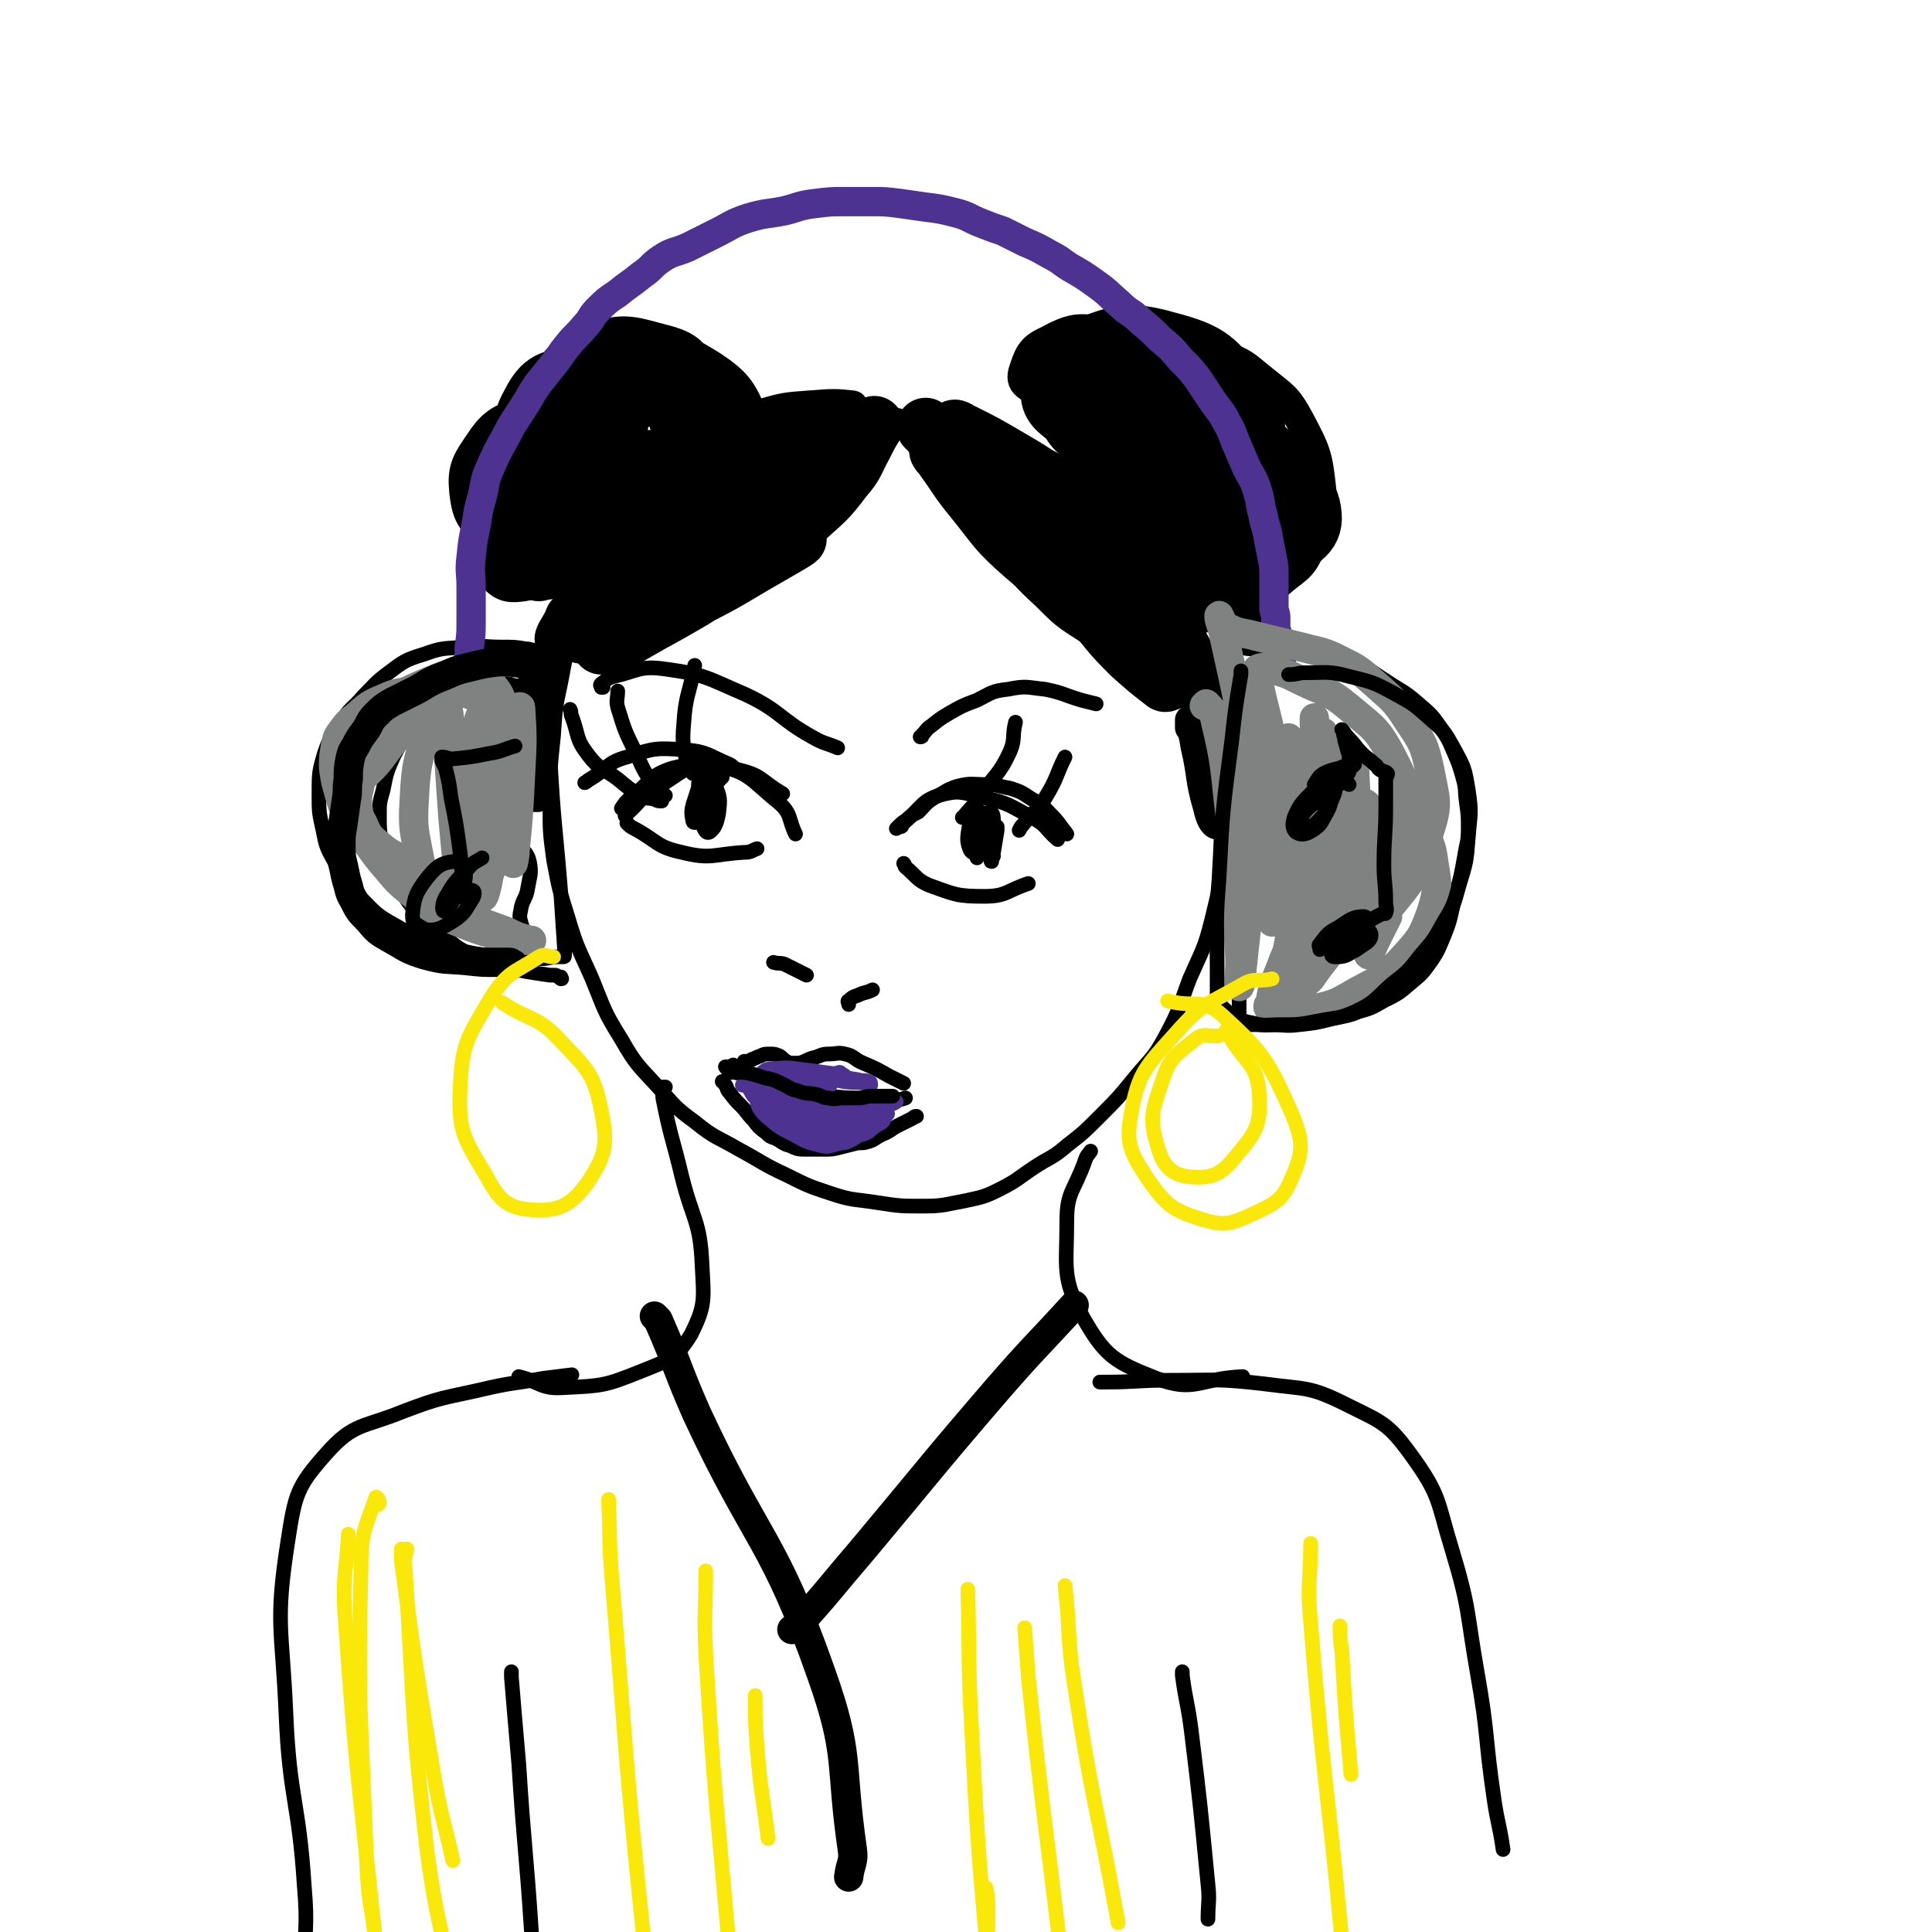 <svg viewBox='0 0 1054 1054' version='1.1' xmlns='http://www.w3.org/2000/svg' xmlns:xlink='http://www.w3.org/1999/xlink'><g fill='none' stroke='rgb(0,0,0)' stroke-width='8' stroke-linecap='round' stroke-linejoin='round'><path d='M453,235c0,0 0,0 0,0 -4,-1 -4,-1 -9,-2 -3,0 -3,0 -6,0 -5,0 -6,-1 -11,0 -9,1 -9,1 -17,4 -9,3 -9,3 -17,7 -10,5 -9,5 -18,11 -9,5 -9,4 -17,11 -9,8 -9,8 -16,18 -9,12 -10,12 -16,25 -7,16 -7,16 -12,32 -5,15 -5,15 -8,31 -3,14 -3,14 -4,29 -2,19 -2,19 -2,38 0,15 0,15 2,30 3,16 3,16 8,32 5,17 6,17 13,33 7,17 6,17 16,33 8,14 9,14 20,26 9,10 9,11 20,19 11,9 12,8 24,15 13,7 13,8 26,14 12,6 12,6 24,10 12,4 12,3 25,5 13,2 13,2 26,2 11,0 12,-1 23,-3 9,-2 10,-2 18,-6 10,-5 10,-6 19,-12 9,-6 10,-5 18,-12 9,-7 9,-7 18,-16 10,-10 10,-10 19,-21 9,-11 10,-10 17,-23 8,-15 7,-15 13,-31 7,-16 8,-16 12,-32 4,-17 5,-18 5,-35 1,-24 -1,-24 -3,-48 -3,-24 -2,-24 -7,-48 -4,-17 -5,-17 -12,-33 -7,-15 -7,-15 -15,-29 -7,-12 -7,-12 -16,-22 -9,-9 -9,-8 -19,-16 -13,-8 -13,-9 -26,-16 -14,-8 -15,-8 -29,-13 -20,-8 -20,-8 -40,-13 -17,-4 -17,-6 -34,-5 -19,1 -18,5 -37,9 '/><path d='M363,593c0,0 0,0 0,0 0,0 -1,0 -1,0 0,4 -1,4 0,8 4,20 5,20 10,41 6,24 10,24 11,48 1,19 2,22 -6,38 -8,13 -12,14 -27,20 -20,8 -21,8 -42,9 -13,1 -13,-3 -25,-6 '/><path d='M595,628c0,0 0,0 0,0 -2,3 -2,2 -3,5 -6,17 -10,17 -10,33 0,26 -3,31 9,53 12,21 17,24 40,33 21,8 23,0 47,-1 0,0 0,0 0,0 '/><path d='M339,441c0,0 0,0 0,0 2,-3 2,-3 4,-5 12,-9 11,-13 24,-17 16,-4 19,-3 36,1 13,3 12,6 24,13 '/><path d='M341,445c0,0 0,0 0,0 1,0 0,-1 1,-1 8,-7 7,-9 16,-14 15,-9 17,-14 32,-12 18,2 20,8 35,20 7,6 5,9 9,17 '/><path d='M342,449c0,0 0,0 0,0 2,2 2,2 4,3 13,7 12,10 26,13 16,4 17,1 34,0 4,0 4,-1 7,-2 '/><path d='M383,421c0,0 0,0 0,0 -1,4 -2,4 -2,8 0,10 0,11 2,20 1,3 2,6 4,5 3,-2 4,-5 5,-10 1,-8 1,-9 -2,-16 -1,-2 -3,-4 -5,-3 -4,3 -4,5 -6,11 -2,6 -2,7 -1,12 0,1 2,1 3,0 3,-7 3,-8 5,-16 '/><path d='M363,434c0,0 0,0 0,0 -2,-2 -3,-1 -4,-3 -7,-9 -7,-9 -12,-20 -6,-12 -6,-12 -10,-25 -1,-4 0,-5 0,-9 '/><path d='M378,422c0,0 0,0 0,0 -1,-2 -3,-2 -3,-4 -2,-11 -3,-12 -2,-23 1,-16 3,-16 6,-32 '/><path d='M489,452c0,0 0,0 0,0 3,-3 3,-3 6,-5 8,-7 8,-10 17,-13 11,-3 12,-2 24,1 14,3 14,4 27,11 8,4 7,6 14,12 0,0 0,0 0,0 '/><path d='M493,471c0,0 0,0 0,0 1,1 0,1 1,2 6,5 6,7 13,10 14,5 15,6 30,6 12,0 12,-3 24,-7 '/><path d='M539,445c0,0 0,0 0,0 0,1 -1,1 -1,2 -2,6 -3,6 -4,12 -1,5 -1,5 -1,9 0,0 0,-1 0,-1 1,-3 2,-3 2,-6 1,-3 0,-4 0,-7 0,0 -1,0 -1,0 0,3 -1,3 0,6 0,3 1,5 2,5 2,0 3,-2 4,-5 2,-5 2,-6 2,-11 0,-3 0,-6 -2,-6 -2,0 -3,2 -5,5 -3,5 -3,5 -4,10 0,2 0,3 1,4 1,0 2,-1 2,-2 2,-4 2,-4 2,-8 0,-4 -1,-6 -3,-7 -2,-1 -3,1 -4,4 -1,7 -2,9 0,14 1,3 4,3 7,2 3,-1 3,-3 4,-6 1,-2 0,-3 -1,-4 -1,-1 -2,0 -3,1 -2,1 -2,1 -3,3 -1,0 -1,1 -1,1 0,0 1,0 1,0 '/><path d='M525,446c0,0 0,0 0,0 1,0 1,0 1,-1 5,-6 5,-5 9,-11 8,-12 10,-11 16,-24 3,-7 1,-8 3,-16 '/><path d='M556,453c0,0 0,0 0,0 1,-2 1,-2 2,-3 6,-8 8,-7 13,-16 6,-10 5,-11 10,-21 '/><path d='M535,443c0,0 0,0 0,0 0,1 -1,1 -1,2 -2,6 -3,6 -3,11 0,3 1,6 2,6 1,0 1,-2 1,-4 1,-5 2,-6 1,-9 0,-1 -2,1 -4,1 '/><path d='M329,375c0,0 0,0 0,0 0,0 -1,0 -1,0 0,-1 -1,-1 0,-2 3,-2 3,-3 7,-4 13,-3 14,-6 28,-4 22,3 23,5 44,14 19,9 18,13 36,23 7,4 7,3 14,6 '/><path d='M502,402c0,0 0,0 0,0 1,0 1,0 1,-1 3,-3 2,-3 5,-5 5,-4 5,-4 10,-7 7,-4 7,-4 15,-7 8,-4 8,-5 17,-6 10,-2 10,-1 20,0 10,2 10,3 20,6 4,1 4,1 8,2 '/><path d='M394,424c0,0 0,0 0,0 -1,1 -1,1 -2,2 -3,5 -5,4 -6,9 -2,6 -2,8 -1,13 0,2 2,2 3,1 2,-3 3,-5 3,-9 0,-4 -1,-6 -4,-7 -2,-1 -3,0 -5,2 -2,2 -2,3 -3,6 '/><path d='M361,437c0,0 0,0 0,0 -2,0 -2,0 -4,-1 -4,-1 -5,0 -8,-2 -6,-4 -6,-4 -12,-9 -8,-6 -10,-5 -16,-13 -7,-9 -5,-10 -9,-21 -1,-2 0,-2 -1,-4 '/><path d='M319,427c0,0 0,0 0,0 2,-1 1,-1 3,-2 10,-6 9,-9 20,-12 15,-5 16,-5 31,-4 13,1 13,3 25,8 2,1 2,2 4,3 '/><path d='M491,451c0,0 0,0 0,0 1,0 1,0 1,-1 1,-1 1,-1 2,-2 3,-3 3,-3 7,-5 4,-4 4,-5 9,-8 6,-3 6,-4 12,-6 8,-2 8,-1 16,-1 6,0 7,1 13,2 6,2 6,2 12,6 6,3 6,4 10,8 5,5 5,6 9,11 '/><path d='M544,451c0,0 0,0 0,0 0,1 0,1 0,2 -1,6 -1,6 -2,12 -1,3 -1,4 -1,5 -1,0 0,-1 1,-3 '/><path d='M422,525c0,0 0,0 0,0 3,1 3,0 6,1 6,3 6,3 12,6 '/><path d='M463,548c0,0 0,0 0,0 0,-1 -1,-2 0,-2 2,-2 2,-2 5,-3 4,-2 4,-1 8,-3 '/><path d='M406,579c0,0 0,0 0,0 1,0 1,0 1,0 2,0 2,0 3,-1 3,-1 2,-1 5,-2 2,-1 2,-1 5,-1 2,0 3,0 5,1 2,1 2,2 4,3 1,1 1,1 3,1 2,0 2,0 4,0 4,-1 4,-2 8,-3 4,-1 4,-2 8,-2 5,0 5,-1 9,0 5,1 5,3 10,5 7,3 7,3 14,7 4,2 4,2 8,4 '/><path d='M400,581c0,0 0,0 0,0 -2,1 -1,1 -3,1 -1,0 -2,0 -1,0 0,1 1,1 2,2 1,1 2,0 3,1 7,2 7,3 14,5 11,3 11,4 23,6 12,2 13,2 25,3 13,1 13,1 25,1 3,0 3,0 6,-1 '/><path d='M394,590c0,0 0,0 0,0 1,1 1,0 1,1 2,2 1,3 3,5 3,4 3,4 6,7 4,4 3,4 7,8 3,4 3,4 7,7 2,2 2,2 5,3 4,2 4,3 8,4 4,2 5,2 9,2 4,0 5,0 9,0 5,0 5,0 9,-1 4,-1 4,-1 8,-2 3,-1 4,0 7,-1 4,-1 4,-2 8,-4 5,-2 5,-3 9,-5 4,-2 4,-2 8,-4 1,-1 1,-1 2,-1 '/></g>
<g fill='none' stroke='rgb(77,50,146)' stroke-width='8' stroke-linecap='round' stroke-linejoin='round'><path d='M405,592c0,0 0,0 0,0 3,0 2,-1 5,-1 7,0 7,1 13,0 12,-1 12,-1 24,-3 6,-1 7,-2 11,-3 1,0 0,1 -1,1 -6,2 -6,2 -12,3 -8,1 -9,0 -17,0 -4,0 -4,0 -8,0 -1,0 -1,-1 0,-1 3,0 4,-1 8,0 9,1 9,1 19,3 3,0 6,1 6,1 -1,1 -5,1 -9,1 -9,0 -9,0 -18,-1 -5,-1 -6,-1 -10,-3 -1,-1 -2,-2 -1,-3 2,-2 3,-3 7,-3 10,-1 10,0 20,1 7,1 7,1 15,2 2,0 3,0 4,1 0,0 -2,1 -3,1 -4,1 -4,1 -8,1 -5,0 -5,0 -9,-1 -2,0 -3,0 -4,-1 0,-1 1,-2 2,-2 7,0 7,0 14,1 8,1 7,2 15,3 3,1 3,0 6,1 1,0 1,1 1,2 -1,0 -2,-1 -3,-1 -6,-1 -6,0 -12,-1 -10,-2 -10,-3 -20,-4 -6,-1 -7,-1 -13,-1 -2,0 -3,-1 -3,0 -1,1 -1,2 0,4 2,4 2,4 4,7 2,3 2,3 4,6 1,1 2,2 1,2 -1,1 -2,1 -5,1 -3,0 -3,-1 -6,-1 -1,0 -2,0 -2,0 -1,1 0,1 1,2 3,3 3,3 7,5 7,3 7,3 15,6 6,2 6,2 13,3 7,0 7,1 14,-1 4,-1 4,-2 8,-5 2,-1 4,-2 4,-3 -1,-1 -2,-1 -4,-1 -5,-1 -4,-2 -9,-3 -8,-2 -9,-2 -17,-3 -7,-1 -8,0 -15,0 -2,0 -4,-1 -4,-1 -1,0 1,1 3,1 8,1 8,1 16,1 5,0 7,0 10,0 1,0 -1,-1 -3,-1 -9,-2 -9,-1 -18,-3 -9,-2 -8,-3 -17,-6 -4,-1 -4,-1 -8,-2 -1,0 -2,0 -1,0 2,1 3,2 7,3 8,2 8,2 16,4 3,1 5,1 6,2 1,0 -1,0 -3,0 -6,-1 -6,-1 -12,-3 -8,-2 -8,-3 -15,-5 -3,-1 -3,-2 -6,-2 0,0 0,1 0,1 3,4 2,5 6,7 8,5 9,4 18,7 13,4 13,6 26,7 9,1 10,0 18,-2 4,-1 6,-2 8,-4 1,-1 -1,-1 -2,-1 -6,-1 -6,-1 -11,-2 -10,-1 -10,-1 -20,-2 -8,-1 -8,0 -15,-1 -2,0 -4,-1 -4,-1 -1,0 1,1 3,1 6,0 6,0 12,-1 4,0 8,-1 8,-1 -1,0 -5,0 -10,0 -10,-1 -10,-2 -19,-2 -6,0 -6,0 -11,1 -1,0 -2,1 -2,2 1,4 2,5 5,8 7,6 7,6 15,10 7,4 7,4 15,6 4,1 5,0 9,-1 4,-1 4,0 7,-2 3,-1 3,-2 5,-4 2,-2 2,-2 3,-3 0,-1 0,-2 -1,-2 -1,-1 -1,-1 -3,-1 -4,-1 -4,-1 -7,-2 -4,0 -4,0 -7,0 -1,0 -1,0 -1,0 2,0 3,1 5,1 8,-1 8,-1 15,-3 6,-2 6,-2 12,-5 2,-1 3,-1 4,-2 0,0 0,0 -1,-1 '/></g>
<g fill='none' stroke='rgb(0,0,0)' stroke-width='8' stroke-linecap='round' stroke-linejoin='round'><path d='M399,585c0,0 0,0 0,0 2,0 2,0 3,0 2,0 2,0 4,0 5,1 5,1 11,3 5,1 5,1 9,3 5,2 4,3 9,4 5,2 5,1 10,2 4,1 4,2 7,2 4,1 4,0 8,0 4,0 4,0 8,0 4,0 4,-1 7,-1 2,0 2,0 4,0 1,0 1,0 2,0 0,0 0,0 1,0 1,0 1,0 2,0 1,0 1,0 3,0 0,0 0,0 0,0 '/><path d='M294,439c0,0 0,0 0,0 -1,0 -1,0 -2,0 -1,0 -1,0 -1,0 -2,0 -2,0 -3,0 -1,0 -1,0 -2,1 -2,1 -2,1 -4,2 -2,3 -3,3 -4,6 -1,3 0,4 1,7 2,4 3,3 5,7 3,4 4,4 5,9 1,6 0,7 -1,13 -1,7 -3,6 -4,13 -1,4 0,5 1,9 1,3 2,2 4,5 '/><path d='M656,439c0,0 0,0 0,0 2,-1 2,-1 4,-2 2,-1 2,-1 4,-2 3,-1 3,0 7,-1 1,0 1,-1 3,-1 2,-1 2,-1 4,-1 2,0 3,0 4,1 0,1 -1,1 -1,2 -2,6 -2,6 -4,11 -2,4 -2,3 -4,7 -1,1 -1,2 -1,3 0,1 1,0 1,1 1,1 1,1 3,3 3,3 5,2 6,6 2,4 2,5 0,10 -3,10 -4,11 -10,20 -4,6 -5,6 -10,11 '/></g>
<g fill='none' stroke='rgb(0,0,0)' stroke-width='32' stroke-linecap='round' stroke-linejoin='round'><path d='M477,232c0,0 0,0 0,0 -3,5 -3,5 -6,11 -5,9 -4,10 -11,18 -9,12 -10,12 -21,22 -13,12 -12,12 -27,22 -16,12 -17,11 -34,22 -12,7 -12,7 -23,13 -7,4 -7,4 -14,8 -3,1 -3,1 -7,2 -2,1 -2,1 -5,1 0,0 -1,1 -1,1 4,-2 6,-2 11,-5 19,-9 19,-9 38,-20 22,-11 22,-12 43,-24 7,-4 14,-8 15,-9 0,-1 -7,2 -13,5 -19,9 -19,10 -38,20 -16,8 -16,9 -32,15 -1,0 -2,-1 -1,-2 16,-15 17,-15 34,-30 21,-18 22,-17 43,-36 6,-5 11,-9 10,-11 -1,-2 -8,1 -15,4 -16,6 -16,7 -31,14 -10,5 -9,6 -19,10 -2,1 -4,1 -4,0 1,-4 2,-6 6,-11 2,-4 6,-5 6,-6 0,-1 -2,1 -4,3 -10,11 -10,11 -18,22 -8,11 -10,11 -16,22 -1,3 1,8 2,6 5,-5 6,-10 11,-20 4,-9 6,-10 8,-18 0,-2 -1,-4 -3,-3 -9,4 -10,5 -18,12 -10,9 -10,9 -18,19 -4,5 -4,6 -5,11 0,1 2,2 3,1 3,-3 3,-4 6,-8 1,-2 2,-4 2,-5 0,0 -2,1 -3,3 -1,1 -1,2 -2,3 '/><path d='M346,280c0,0 0,0 0,0 1,-3 2,-2 2,-5 0,-6 0,-6 -3,-11 -5,-9 -5,-10 -12,-17 -9,-9 -9,-12 -20,-15 -12,-4 -15,-4 -26,0 -11,4 -13,5 -19,14 -6,9 -8,11 -7,21 1,9 2,13 9,17 9,5 13,5 22,2 11,-4 13,-6 18,-15 4,-6 2,-9 -1,-15 -4,-8 -6,-10 -13,-12 -8,-2 -11,-1 -18,3 -7,5 -8,7 -10,15 -3,10 -3,12 0,21 3,8 5,9 12,13 8,4 10,6 18,4 10,-2 12,-4 18,-11 4,-5 5,-9 2,-14 -4,-8 -9,-6 -16,-13 -8,-8 -11,-8 -14,-18 -3,-10 -4,-14 1,-23 5,-10 9,-14 19,-15 12,-1 18,2 26,11 6,6 5,12 2,19 -4,9 -8,10 -17,13 -7,2 -13,3 -16,-3 -6,-10 -7,-16 -2,-28 6,-15 9,-20 24,-26 16,-6 20,-3 36,1 8,2 13,5 13,10 0,5 -6,6 -13,9 -10,4 -12,6 -21,5 -5,-1 -10,-5 -8,-9 3,-7 8,-13 17,-13 16,-1 20,2 35,11 12,8 14,11 19,23 2,5 -1,9 -6,12 -6,4 -9,6 -15,3 -8,-4 -10,-8 -13,-18 -2,-7 -3,-13 1,-16 3,-3 8,1 13,5 6,5 9,8 8,14 -1,7 -5,9 -13,13 -14,7 -18,10 -30,8 -8,-2 -12,-8 -12,-16 0,-8 4,-14 12,-16 8,-3 15,-1 21,6 5,5 5,10 2,18 -4,10 -7,11 -16,17 -6,4 -9,5 -15,3 -3,-1 -2,-4 -2,-8 0,-3 2,-3 3,-5 '/><path d='M512,246c0,0 0,0 0,0 1,2 2,2 3,4 8,11 7,11 16,22 13,16 12,17 28,31 15,13 16,12 33,22 8,5 9,3 17,7 1,1 2,2 1,2 -5,-3 -7,-3 -13,-8 -15,-12 -15,-12 -29,-24 -16,-14 -16,-14 -31,-29 -9,-8 -9,-8 -17,-17 -3,-3 -4,-5 -4,-6 0,-1 3,-1 5,1 15,11 15,12 28,24 19,17 18,19 37,36 7,6 9,5 15,10 1,1 -1,1 -2,0 -8,-6 -8,-6 -16,-13 -9,-7 -10,-7 -17,-15 -3,-4 -5,-6 -3,-10 2,-3 4,-4 9,-4 14,1 15,2 29,8 11,4 13,5 20,12 1,1 -1,4 -3,4 -10,1 -11,1 -21,-2 -7,-2 -8,-4 -13,-9 -1,-1 0,-3 2,-3 6,1 7,3 13,5 '/><path d='M593,273c0,0 0,0 0,0 1,-5 -1,-6 1,-10 6,-17 4,-20 15,-33 7,-10 11,-14 22,-14 10,0 15,5 20,14 3,6 2,11 -3,14 -9,7 -14,8 -25,6 -10,-2 -15,-4 -17,-12 -4,-13 -4,-20 4,-31 7,-10 14,-14 26,-11 20,5 24,10 37,27 8,10 9,16 6,27 -3,8 -7,11 -17,13 -10,3 -15,2 -22,-4 -6,-5 -6,-12 -3,-19 4,-9 8,-14 18,-14 14,0 18,3 30,14 13,11 18,16 18,30 0,9 -6,12 -17,16 -12,6 -18,8 -29,3 -8,-4 -11,-11 -10,-21 1,-12 5,-20 16,-24 12,-3 18,1 30,9 14,10 22,15 23,28 1,11 -8,15 -20,20 -17,7 -22,10 -39,4 -17,-6 -21,-11 -28,-28 -6,-12 -5,-18 2,-29 8,-12 13,-15 27,-17 12,-2 17,1 26,9 5,4 7,10 3,15 -9,12 -13,14 -28,18 -17,4 -23,6 -37,-2 -11,-6 -12,-13 -12,-25 1,-16 2,-22 14,-31 12,-10 18,-9 34,-8 10,1 14,4 18,12 2,5 0,10 -5,13 -17,10 -20,12 -40,14 -18,2 -21,2 -36,-6 -11,-6 -12,-10 -15,-23 -2,-9 -3,-14 4,-19 12,-9 17,-10 32,-8 17,2 23,6 31,17 4,6 1,12 -5,17 -12,11 -15,14 -31,15 -12,1 -15,-2 -26,-9 -8,-6 -13,-9 -12,-17 2,-12 5,-18 17,-23 20,-8 26,-10 47,-4 23,6 27,10 40,29 10,14 9,19 7,36 -1,15 -3,18 -13,29 -6,6 -10,7 -18,6 -4,0 -6,-5 -5,-8 1,-3 5,-5 10,-4 6,1 9,2 12,7 3,5 2,8 0,14 -2,5 -4,5 -9,8 -1,1 -4,0 -3,0 1,-1 3,-2 7,-3 4,-1 6,-2 8,-1 2,1 1,4 -1,6 -9,10 -10,10 -21,18 -3,2 -3,1 -6,1 '/><path d='M572,304c0,0 0,0 0,0 2,3 2,3 4,5 9,12 9,12 19,23 11,13 10,13 22,25 9,8 9,8 18,15 1,1 1,0 2,0 '/><path d='M505,233c0,0 0,0 0,0 3,3 3,3 5,6 9,12 9,12 19,24 12,16 12,16 25,32 10,12 10,13 22,24 10,10 10,10 21,17 10,6 10,6 20,10 7,3 8,3 15,5 3,1 4,0 7,1 1,0 1,1 1,1 0,0 0,0 0,0 0,-1 -1,-1 -1,-3 0,0 0,-1 0,-1 3,5 3,5 6,11 3,6 4,8 7,12 0,1 0,-1 0,-2 -4,-10 -4,-10 -9,-19 -5,-10 -5,-10 -10,-20 -3,-6 -2,-6 -5,-11 -3,-6 -2,-6 -6,-11 -6,-9 -6,-9 -14,-17 -11,-11 -11,-12 -23,-21 -12,-9 -13,-8 -25,-15 -11,-7 -11,-6 -23,-13 -7,-4 -7,-4 -14,-8 -1,-1 -3,-1 -2,-1 0,0 2,1 4,2 12,6 12,6 24,13 12,7 12,7 24,15 3,2 6,5 5,5 -2,1 -6,-1 -11,-3 -3,-1 -2,-1 -5,-2 '/><path d='M462,242c0,0 0,0 0,0 -2,0 -2,0 -3,0 -4,-1 -4,-1 -7,-2 -2,-1 -4,-1 -4,-2 0,-1 2,-2 4,-3 4,-2 4,-2 8,-2 1,0 2,1 1,1 -5,1 -6,1 -11,1 -5,0 -7,0 -9,-1 -1,0 1,-1 3,-1 6,-1 7,-3 12,-2 3,1 5,2 4,5 -1,8 -3,9 -8,16 -9,13 -9,13 -20,24 -11,11 -12,10 -24,19 -7,5 -7,5 -14,10 -3,2 -3,2 -7,3 -1,1 -2,0 -3,1 -3,1 -2,2 -5,3 -4,2 -4,2 -8,4 -8,4 -8,4 -16,8 -8,4 -8,5 -17,9 -6,3 -6,3 -11,5 -2,1 -3,2 -4,2 -1,0 0,-1 0,-1 2,-2 3,-2 5,-4 1,-1 2,-2 2,-2 0,-1 -1,0 -2,1 -3,4 -3,4 -6,8 -1,2 -2,4 -2,4 -1,-1 0,-3 0,-5 0,-1 0,-1 -1,-2 0,0 -1,0 -1,0 0,0 0,1 0,1 0,1 0,1 0,1 0,0 1,0 1,0 0,1 0,2 -1,3 0,1 -1,2 -1,2 0,-1 0,-2 0,-3 0,-3 1,-3 0,-5 0,-1 -1,-1 -2,-1 -1,0 -1,1 -2,1 '/><path d='M287,257c0,0 0,0 0,0 -1,0 -1,-1 -1,0 -2,3 -4,4 -3,8 2,10 2,12 8,20 4,5 6,6 11,6 3,0 5,-3 5,-6 0,-4 -2,-7 -6,-8 -8,-3 -10,-3 -17,-1 -6,2 -9,3 -11,9 -3,6 -1,8 1,14 1,4 3,5 6,6 2,0 3,-2 5,-4 1,-2 0,-4 0,-4 0,0 0,2 1,3 4,6 4,6 8,12 '/></g>
<g fill='none' stroke='rgb(0,0,0)' stroke-width='16' stroke-linecap='round' stroke-linejoin='round'><path d='M275,262c0,0 0,0 0,0 -1,1 -2,0 -3,1 -3,7 -4,7 -4,15 0,9 0,10 3,17 2,3 5,4 7,3 1,0 1,-4 0,-5 -2,-1 -5,-2 -7,0 -4,2 -5,4 -5,8 0,7 -1,10 4,15 5,5 9,5 16,4 6,-1 7,-3 11,-8 2,-3 2,-4 1,-7 0,-1 -2,-2 -3,-1 -2,3 -3,6 -2,10 1,3 3,5 7,5 8,-1 8,-4 16,-8 0,0 0,0 0,0 '/><path d='M319,319c0,0 0,0 0,0 0,1 -1,0 -1,1 -4,4 -4,4 -7,8 -5,7 -5,7 -9,14 -2,3 -3,7 -2,7 1,0 3,-2 6,-5 3,-3 4,-5 5,-7 0,-1 -1,1 -2,3 -2,4 -3,4 -4,9 -2,7 -2,7 -3,13 0,1 0,1 0,1 0,-2 0,-3 -1,-6 0,-1 -1,-2 -2,-2 -2,1 -2,2 -3,4 -2,3 -2,4 -3,7 -1,3 -1,3 -2,5 '/><path d='M289,375c0,0 0,0 0,0 -1,3 -2,3 -2,6 -1,9 0,10 0,19 0,5 1,5 1,9 0,1 0,1 0,1 '/><path d='M286,397c0,0 0,0 0,0 0,1 0,1 0,1 0,6 0,6 0,12 0,4 0,4 0,8 '/><path d='M295,381c0,0 0,0 0,0 1,4 1,4 1,9 0,12 0,12 0,24 0,5 0,9 0,10 0,1 -1,-3 -1,-6 -1,-11 -1,-11 -2,-21 -1,-5 -1,-10 -2,-10 -1,0 -1,5 -2,9 -1,9 -1,9 -1,18 0,4 1,8 2,8 0,0 0,-4 0,-7 0,-11 -1,-11 0,-21 0,-5 1,-10 2,-10 0,0 0,5 0,9 1,14 1,14 2,29 1,5 1,5 2,11 '/><path d='M642,342c0,0 0,0 0,0 2,3 2,3 4,6 8,15 8,15 14,30 4,9 4,9 7,19 1,2 1,5 1,5 0,-1 -1,-3 -2,-6 -3,-9 -3,-9 -6,-17 -1,-3 -1,-7 -1,-5 2,7 3,11 5,24 2,21 3,21 3,42 0,5 -1,10 -3,10 -2,0 -4,-4 -5,-9 -5,-17 -3,-17 -7,-34 -1,-7 -2,-9 -3,-14 0,-1 0,1 0,2 0,1 0,2 0,2 0,0 0,-1 1,-2 1,-1 1,-3 2,-2 1,1 0,2 1,5 1,5 1,6 2,11 0,2 1,5 1,5 0,0 0,-2 0,-4 '/><path d='M647,302c0,0 0,0 0,0 2,-2 2,-2 4,-3 5,-2 7,-4 11,-3 3,1 4,4 4,8 0,6 -3,7 -3,13 0,8 -1,9 2,16 2,5 3,9 7,9 4,0 8,-2 9,-7 1,-8 0,-11 -5,-17 -4,-5 -7,-7 -13,-6 -8,1 -10,4 -15,11 -3,4 -3,7 -1,10 3,4 6,5 11,4 8,-1 8,-4 15,-8 3,-2 3,-3 6,-5 1,0 1,1 2,1 2,1 3,2 5,1 6,-2 6,-3 11,-7 10,-9 13,-8 18,-20 7,-14 7,-16 6,-32 -2,-19 -3,-21 -12,-38 -7,-13 -9,-13 -20,-22 -10,-8 -10,-9 -21,-13 -14,-5 -15,-5 -29,-4 -11,1 -12,2 -23,7 -9,4 -8,7 -17,12 -6,3 -6,3 -13,5 -6,2 -7,2 -13,1 -6,-1 -7,0 -12,-4 -3,-2 -4,-4 -3,-8 3,-9 4,-13 13,-17 13,-7 17,-8 32,-5 16,4 22,6 29,19 7,12 5,18 0,32 -4,13 -9,11 -17,22 '/><path d='M418,237c0,0 0,0 0,0 5,-2 5,-2 10,-4 12,-5 12,-5 24,-9 2,-1 6,-2 5,-1 -5,2 -9,4 -18,6 -12,3 -13,4 -25,5 -4,0 -8,0 -8,-2 0,-2 3,-5 8,-6 14,-4 14,-4 28,-5 12,-1 14,-1 23,0 1,0 0,1 -1,2 -9,5 -9,4 -18,8 -6,2 -9,3 -11,5 -1,0 2,-1 4,-2 0,0 0,0 0,0 '/></g>
<g fill='none' stroke='rgb(0,0,0)' stroke-width='8' stroke-linecap='round' stroke-linejoin='round'><path d='M286,378c0,0 0,0 0,0 -1,-1 -1,0 -2,-1 -1,-1 0,-1 -1,-2 -1,-1 -2,-1 -3,-1 -2,-1 -2,-1 -5,-1 -2,0 -2,0 -5,0 -3,0 -3,0 -7,1 -5,2 -5,2 -9,4 -5,1 -5,1 -9,3 -9,6 -10,6 -18,14 -7,7 -7,8 -12,17 -4,9 -4,9 -6,19 -2,7 -2,7 -2,14 0,7 0,7 1,14 1,7 1,7 4,13 3,8 3,9 8,16 4,6 4,6 9,11 5,5 5,4 10,8 6,5 5,6 11,10 8,5 8,5 17,8 10,3 10,3 20,5 6,1 6,1 13,2 1,0 1,0 3,0 1,0 1,1 2,1 0,0 0,0 0,0 1,0 1,1 1,1 1,0 0,0 0,-1 '/><path d='M293,355c0,0 0,0 0,0 -3,0 -3,-1 -6,-1 -6,-1 -6,-1 -13,-1 -10,0 -10,-1 -20,0 -12,1 -12,0 -23,4 -10,3 -11,4 -19,10 -8,6 -7,6 -14,13 -6,7 -7,6 -12,14 -5,8 -6,8 -9,17 -3,10 -3,11 -3,22 0,10 0,10 2,19 2,10 2,10 7,19 5,10 5,10 13,18 9,9 9,10 20,16 12,7 13,7 27,11 13,4 14,4 28,6 12,2 12,1 24,1 5,0 5,-1 9,-1 1,0 1,0 2,0 1,0 1,0 1,0 1,0 1,0 1,-1 0,-1 0,-2 0,-3 -1,-15 -1,-15 -2,-30 -3,-38 -4,-38 -6,-76 -1,-19 0,-19 1,-38 0,-5 1,-5 2,-9 0,-1 0,-1 1,-2 '/><path d='M672,399c0,0 0,0 0,0 0,1 0,1 0,1 1,8 2,8 2,16 1,21 1,21 1,42 1,25 1,25 1,49 0,15 0,15 0,30 0,7 0,7 0,13 0,3 0,3 0,6 0,1 0,1 1,2 0,0 0,0 1,0 2,1 2,1 4,1 5,0 5,0 10,0 9,0 9,1 17,0 9,-1 9,-1 17,-3 7,-2 8,-1 15,-4 7,-2 7,-2 14,-6 8,-4 8,-4 15,-10 6,-5 6,-5 11,-12 4,-6 4,-7 7,-14 4,-10 3,-10 6,-21 3,-11 3,-11 5,-22 1,-7 2,-7 2,-15 0,-7 0,-7 -1,-14 -1,-7 0,-7 -2,-14 -2,-7 -2,-7 -5,-14 -3,-7 -3,-7 -7,-13 -5,-7 -5,-7 -12,-13 -8,-7 -8,-6 -17,-12 -8,-5 -8,-6 -17,-10 -9,-4 -9,-3 -18,-5 -10,-2 -10,-2 -20,-3 -9,-1 -9,0 -18,0 -6,0 -6,-1 -11,-1 -2,0 -2,0 -5,0 -2,0 -2,0 -3,0 -1,0 -1,0 -1,0 '/><path d='M250,382c0,0 0,0 0,0 1,-2 1,-2 1,-3 0,-3 0,-3 0,-5 1,-4 2,-4 2,-9 1,-3 0,-3 0,-7 0,-2 0,-2 1,-5 0,-2 1,-2 1,-4 1,0 1,0 1,-1 '/></g>
<g fill='none' stroke='rgb(77,50,146)' stroke-width='16' stroke-linecap='round' stroke-linejoin='round'><path d='M254,366c0,0 0,0 0,0 1,-2 1,-2 1,-4 1,-4 1,-4 1,-9 1,-7 1,-7 1,-15 0,-9 0,-9 0,-18 0,-8 -1,-8 0,-16 1,-10 1,-9 3,-19 1,-7 1,-7 3,-14 2,-8 1,-8 4,-15 4,-9 4,-9 9,-18 4,-8 4,-7 9,-15 4,-6 4,-7 8,-13 4,-5 4,-5 8,-10 5,-6 4,-6 9,-12 4,-5 5,-5 9,-10 4,-4 3,-5 7,-9 5,-5 5,-5 11,-9 6,-5 7,-5 13,-10 6,-4 5,-5 11,-9 6,-4 7,-3 14,-6 8,-4 8,-4 16,-8 8,-4 8,-5 17,-8 10,-3 10,-2 20,-4 8,-2 8,-3 17,-4 8,-1 8,-1 16,-1 7,0 7,0 15,0 7,0 7,0 15,1 7,1 7,1 14,2 8,1 8,1 16,3 8,2 7,3 15,6 5,2 5,2 11,4 6,3 6,3 12,6 7,3 7,3 14,7 6,3 6,4 11,7 7,4 7,4 14,9 7,5 6,5 13,11 5,5 6,4 11,9 6,5 6,5 11,10 6,5 6,5 11,11 5,5 5,5 9,10 4,6 4,6 8,12 4,6 5,6 8,12 3,5 3,6 5,11 3,7 3,7 6,14 3,6 4,6 6,13 2,6 1,6 3,13 1,6 2,6 3,13 1,5 1,5 2,10 1,5 1,5 1,11 0,5 0,5 0,10 0,3 0,3 0,7 0,2 1,2 1,5 0,1 0,1 0,3 0,1 0,1 0,2 0,1 0,1 0,3 0,0 1,0 1,1 0,1 0,1 0,1 0,2 0,2 1,3 0,1 0,1 1,3 0,0 1,0 1,1 0,1 0,1 0,2 0,0 0,0 0,1 '/></g>
<g fill='none' stroke='rgb(128,130,130)' stroke-width='16' stroke-linecap='round' stroke-linejoin='round'><path d='M257,372c0,0 0,0 0,0 -3,0 -3,-1 -6,0 -5,1 -5,1 -10,4 -8,3 -9,2 -16,7 -6,5 -6,6 -11,13 -5,6 -5,6 -9,13 -3,6 -3,6 -6,12 -2,4 -2,4 -3,9 -1,4 -1,4 -1,9 1,5 0,5 3,10 3,7 3,7 9,12 7,6 8,5 16,10 5,3 6,3 11,6 1,1 2,2 2,3 0,0 -1,-1 -1,-1 -4,-5 -5,-5 -6,-10 -3,-16 -4,-17 -3,-33 1,-20 2,-21 8,-40 2,-7 7,-15 9,-12 4,6 1,16 2,31 2,31 2,31 5,62 1,8 1,11 3,15 1,1 3,-2 3,-4 5,-22 5,-22 7,-45 2,-16 2,-26 1,-33 0,-3 -3,6 -3,12 -1,24 -1,24 0,47 0,10 0,16 2,20 1,2 2,-3 3,-7 4,-24 4,-24 6,-48 2,-23 3,-23 2,-46 0,-7 -1,-9 -5,-14 -4,-5 -6,-7 -12,-7 -13,0 -14,1 -26,6 -14,6 -15,7 -25,17 -9,9 -9,11 -14,22 -3,6 -4,10 -2,14 1,2 5,1 8,-2 10,-9 9,-10 18,-21 6,-7 7,-7 11,-15 1,-2 1,-3 0,-5 -1,-2 -2,-3 -4,-3 -5,-1 -5,0 -10,1 -5,1 -5,2 -9,4 -5,3 -6,3 -9,7 -3,5 -3,6 -4,12 -1,10 -1,11 0,21 1,10 1,11 5,20 4,9 4,9 10,17 6,9 6,9 14,17 7,7 8,6 16,12 6,4 6,4 12,7 4,2 4,1 9,3 1,0 2,1 3,1 1,0 0,-1 0,-2 -1,-11 -3,-11 -3,-22 -1,-26 -1,-26 0,-51 1,-17 1,-18 4,-34 1,-3 3,-7 3,-5 1,8 0,13 0,25 0,26 0,26 1,51 0,8 0,11 1,15 0,1 1,-2 2,-5 4,-19 4,-20 7,-39 4,-24 3,-25 7,-48 0,-1 2,-2 2,-1 1,16 1,18 0,36 -1,21 -1,21 -3,42 0,3 -1,7 -1,7 0,0 0,-3 0,-6 0,-17 1,-17 -1,-33 -1,-16 -1,-16 -5,-31 -3,-9 -3,-10 -9,-16 -6,-6 -8,-6 -16,-8 -11,-2 -12,-1 -23,0 -10,1 -10,1 -19,5 -7,3 -7,4 -13,9 -4,3 -4,3 -7,7 -3,4 -3,4 -4,9 -1,6 -1,6 -1,12 1,7 1,7 3,14 2,7 2,7 5,13 5,8 5,8 11,15 5,7 5,7 11,14 5,6 5,6 11,11 6,5 6,5 12,9 7,4 7,5 15,8 10,4 10,4 20,7 7,2 8,2 15,3 2,0 3,0 5,0 0,0 -1,0 -1,0 -7,-2 -7,-2 -13,-5 -11,-4 -12,-4 -23,-9 -9,-5 -9,-5 -17,-11 -3,-2 -4,-4 -5,-5 0,0 1,1 2,2 3,2 4,4 7,3 6,-2 7,-3 11,-8 7,-8 5,-9 11,-19 '/><path d='M657,385c0,0 0,0 0,0 1,0 1,-1 1,-1 3,3 4,4 5,9 6,25 5,26 8,51 4,36 3,36 5,72 1,11 0,14 0,22 0,1 1,-1 1,-3 2,-23 3,-23 4,-46 2,-38 0,-38 2,-77 0,-3 2,-8 3,-6 3,10 4,16 5,32 2,24 1,25 2,49 0,8 1,16 1,16 0,0 -2,-8 -3,-16 -5,-33 -3,-34 -9,-67 -6,-36 -6,-36 -14,-72 -1,-6 -3,-9 -3,-12 0,-1 1,2 2,4 2,2 2,2 4,3 6,3 7,2 14,4 12,3 13,3 25,6 11,3 11,2 21,7 10,5 10,5 19,13 10,9 11,9 18,20 8,12 9,13 12,27 3,16 5,18 0,33 -6,22 -7,24 -22,42 -12,15 -15,14 -32,24 -9,6 -10,5 -21,9 -3,1 -4,2 -6,2 -1,0 1,0 1,-1 3,-8 5,-8 6,-16 4,-33 5,-34 4,-68 -1,-21 -3,-26 -7,-42 0,-2 -1,3 -1,6 1,24 1,24 3,49 2,27 1,27 4,55 0,4 1,8 2,7 1,-1 1,-5 1,-10 3,-35 3,-35 5,-71 1,-23 0,-42 0,-47 0,-3 1,15 1,31 0,36 0,36 -2,72 0,13 -2,15 -2,25 0,1 1,-1 1,-3 -3,-19 -3,-19 -7,-39 -8,-41 -7,-41 -16,-83 -3,-12 -3,-12 -6,-25 -1,-2 -1,-4 0,-5 2,-1 3,-1 6,0 9,2 9,2 17,6 14,7 15,5 27,15 13,11 15,11 23,26 7,14 9,16 8,32 -2,18 -4,20 -14,36 -11,17 -13,17 -28,31 -9,8 -9,8 -20,15 -3,2 -5,3 -6,3 -1,0 2,-2 3,-4 8,-18 11,-17 15,-36 7,-38 5,-39 7,-78 0,-6 -2,-14 -3,-11 -3,10 -3,19 -4,37 -2,36 -1,36 -1,72 0,7 0,11 2,13 1,1 3,-4 4,-8 6,-24 6,-25 10,-50 4,-25 3,-30 6,-50 0,-2 1,3 1,6 1,20 1,20 1,41 0,15 -1,15 -1,30 0,1 0,3 0,2 0,-9 0,-11 1,-22 1,-16 -1,-18 2,-32 0,-2 4,-1 4,1 4,12 3,13 4,26 1,10 1,13 0,20 0,1 -2,-1 -3,-3 -5,-15 -4,-15 -8,-31 -2,-11 -3,-16 -4,-22 0,-2 2,3 2,7 2,18 4,18 3,36 -2,18 -2,19 -9,36 -5,12 -7,12 -14,22 -3,5 -4,4 -8,8 -1,1 -1,3 -1,2 0,-3 0,-5 0,-10 -1,-18 -1,-18 -2,-36 0,-6 0,-12 0,-12 0,0 0,5 0,10 -1,11 -1,11 -3,22 -1,6 -2,6 -4,12 -2,5 -2,5 -4,10 -1,4 -1,4 -2,9 0,2 -2,2 -1,4 1,2 2,2 4,2 9,0 10,1 18,-1 14,-3 14,-3 26,-10 13,-7 15,-7 25,-18 10,-11 11,-12 16,-26 4,-13 3,-15 1,-28 -1,-7 -2,-11 -6,-12 -3,-1 -5,2 -8,7 -9,16 -8,17 -15,34 -4,10 -4,10 -7,19 0,2 0,4 1,4 1,-2 2,-5 4,-9 3,-6 3,-6 6,-12 '/></g>
<g fill='none' stroke='rgb(0,0,0)' stroke-width='16' stroke-linecap='round' stroke-linejoin='round'><path d='M297,364c0,0 0,0 0,0 -2,0 -2,0 -3,0 -5,-1 -5,-1 -9,-2 -7,-1 -7,-1 -13,-1 -8,1 -8,1 -16,3 -9,2 -9,3 -17,6 -7,3 -7,4 -13,7 -6,3 -6,3 -12,6 -5,3 -5,3 -9,7 -4,4 -3,5 -6,9 -3,4 -3,4 -5,8 -2,3 -2,3 -3,7 -1,5 -1,6 -1,11 -1,6 0,6 -1,11 -1,7 -1,7 -2,14 -1,6 -1,6 -1,12 0,4 0,5 1,9 1,4 1,5 2,9 2,6 1,6 4,11 3,6 3,6 8,11 5,6 5,6 12,10 9,5 9,6 19,9 11,3 11,2 22,3 9,1 9,1 17,1 4,0 4,0 7,0 1,0 1,1 2,1 '/><path d='M357,718c0,0 0,0 0,0 1,1 1,1 2,2 11,25 10,26 21,51 33,71 42,68 68,142 16,45 10,48 17,96 1,7 -1,7 -2,15 '/><path d='M432,889c0,0 0,0 0,0 2,-1 2,-1 3,-2 18,-20 18,-21 36,-42 36,-43 36,-44 73,-87 20,-23 21,-23 42,-46 0,0 0,0 0,0 '/></g>
<g fill='none' stroke='rgb(0,0,0)' stroke-width='8' stroke-linecap='round' stroke-linejoin='round'><path d='M600,754c0,0 0,0 0,0 2,0 2,0 3,0 17,0 17,-1 35,-1 26,0 26,-1 52,2 22,3 24,1 44,11 20,10 23,10 36,28 16,22 14,25 22,51 10,33 8,34 14,68 6,34 4,34 9,68 2,14 3,14 5,28 '/><path d='M312,750c0,0 0,0 0,0 -8,1 -8,1 -16,2 -16,3 -16,2 -33,6 -22,5 -22,4 -43,12 -22,9 -27,6 -42,23 -16,18 -17,22 -21,48 -7,45 -3,47 -1,94 2,47 7,47 10,94 2,23 0,23 0,46 '/><path d='M279,912c0,0 0,0 0,0 0,2 0,2 0,3 2,24 2,24 4,47 3,47 4,47 7,93 0,7 -1,7 -1,14 '/><path d='M645,912c0,0 0,0 0,0 0,1 0,1 0,2 2,15 3,15 5,31 5,41 5,42 9,83 1,9 0,10 0,19 '/><path d='M677,366c0,0 0,0 0,0 0,1 0,1 0,2 -3,18 -3,18 -5,36 -5,38 -5,38 -7,76 -2,24 -1,24 -1,48 0,7 0,7 0,15 0,2 0,2 0,4 0,0 0,0 0,0 0,1 0,1 0,1 0,0 1,0 1,0 3,2 3,3 6,5 6,3 6,4 12,5 7,2 8,1 15,1 10,0 11,0 21,-2 10,-2 11,-1 20,-5 11,-5 11,-7 20,-15 9,-7 9,-7 16,-16 7,-8 7,-8 12,-17 6,-10 6,-10 9,-21 4,-13 4,-13 5,-26 1,-13 2,-13 0,-26 -2,-12 -2,-12 -8,-23 -5,-9 -5,-9 -13,-16 -9,-8 -9,-8 -20,-14 -11,-6 -12,-6 -24,-9 -11,-3 -12,-2 -24,-2 -4,0 -4,1 -9,1 '/><path d='M736,428c0,0 0,0 0,0 -2,-1 -2,-1 -4,-2 -2,-1 -2,-1 -3,-1 -1,0 -2,0 -2,0 0,0 0,1 0,1 -1,1 -1,1 -3,2 -1,1 -1,1 -3,1 -2,0 -2,1 -3,0 -1,0 -1,-1 -1,-1 2,-3 2,-4 5,-6 4,-2 5,-2 9,-3 2,-1 2,-1 4,-1 0,0 1,0 1,0 0,0 1,0 1,0 1,0 1,0 1,0 0,0 0,0 0,0 0,0 1,-1 1,-1 0,0 -1,0 -1,0 -1,0 -1,1 -2,1 -3,2 -3,1 -6,3 -7,5 -8,5 -14,11 -6,6 -7,7 -10,14 -1,4 -1,6 1,8 3,2 6,1 9,-1 5,-3 5,-5 8,-10 2,-4 3,-7 1,-8 -2,-1 -5,1 -9,4 -5,4 -5,5 -8,11 -1,2 -1,4 0,4 4,-1 7,-2 11,-6 6,-6 6,-8 9,-15 1,-2 -1,-3 -2,-3 -3,0 -3,2 -6,4 -1,1 -3,4 -2,4 1,-1 3,-2 6,-4 4,-3 4,-3 7,-7 1,-1 1,-1 2,-2 0,-1 0,-1 1,-1 0,-1 1,-1 1,-1 0,0 0,-1 0,-1 0,-1 1,0 1,-1 0,-1 0,-1 0,-1 0,-1 0,-1 0,-1 0,0 0,0 0,-1 0,-3 0,-3 0,-6 -1,-3 -1,-3 -2,-7 -1,-2 0,-2 -1,-4 0,-2 -1,-3 -1,-3 1,1 2,3 4,5 4,4 3,4 7,8 3,3 4,3 7,6 2,1 1,2 3,3 1,1 1,0 2,1 1,0 1,0 2,1 0,1 -1,2 -1,3 0,8 0,8 0,15 0,16 -1,16 -1,32 0,10 1,10 1,20 0,3 1,4 0,6 0,1 -1,0 -1,0 -2,1 -2,1 -4,2 -5,3 -6,3 -10,7 -3,3 -4,3 -6,7 -1,2 -1,5 1,5 2,1 4,-1 7,-3 3,-2 5,-3 5,-6 0,-2 -2,-3 -4,-3 -5,0 -6,0 -10,3 -4,3 -5,4 -7,8 -1,2 -1,4 1,4 4,0 6,0 10,-3 5,-5 6,-6 8,-13 1,-3 0,-6 -2,-6 -6,0 -8,2 -14,6 -6,3 -6,4 -10,9 -1,1 0,1 0,3 '/><path d='M263,468c0,0 0,0 0,0 -3,2 -4,2 -6,4 -7,8 -8,7 -13,16 -3,4 -3,9 -2,9 1,1 4,-3 6,-7 4,-6 6,-7 6,-13 0,-4 -3,-7 -7,-7 -7,1 -9,3 -14,9 -6,8 -7,10 -8,20 0,4 1,7 5,8 8,1 10,0 18,-5 6,-4 6,-6 10,-12 1,-2 1,-4 0,-4 -1,-1 -2,0 -4,1 -2,1 -3,3 -3,2 -1,-1 1,-2 1,-5 0,-10 0,-10 -1,-19 -2,-15 -2,-15 -5,-30 -1,-8 -1,-8 -3,-16 -1,-2 -1,-2 -2,-4 0,-1 0,-1 0,-1 0,-1 0,-1 0,-1 3,0 3,1 6,1 10,-1 10,-1 20,-3 7,-1 7,-2 14,-4 '/></g>
<g fill='none' stroke='rgb(250,232,11)' stroke-width='8' stroke-linecap='round' stroke-linejoin='round'><path d='M206,821c0,0 0,0 0,0 1,-1 1,-1 1,-1 0,-2 -2,-4 -2,-3 -5,15 -8,18 -8,36 -2,81 0,81 3,163 1,21 2,21 5,42 '/><path d='M190,837c0,0 0,0 0,0 -1,21 -3,21 -2,42 6,86 7,86 16,172 1,12 2,12 4,23 '/><path d='M222,845c0,0 0,0 0,0 -1,5 -2,5 -1,10 5,77 3,78 12,155 6,44 9,44 17,88 '/><path d='M219,845c0,0 0,0 0,0 0,3 0,3 0,7 8,59 8,59 18,118 4,23 5,22 10,45 '/><path d='M332,818c0,0 0,0 0,0 1,22 0,22 2,45 8,96 7,97 17,193 1,12 3,12 5,24 '/><path d='M385,857c0,0 0,0 0,0 0,23 -1,23 0,45 5,82 6,82 13,163 1,7 2,7 3,14 '/><path d='M412,925c0,0 0,0 0,0 0,14 0,14 1,28 2,25 3,25 6,50 '/><path d='M528,867c0,0 0,0 0,0 1,38 0,38 2,75 3,58 4,72 8,116 1,6 1,-8 1,-15 0,-7 0,-7 -1,-13 '/><path d='M559,888c0,0 0,0 0,0 1,13 1,13 2,27 8,76 9,76 18,153 1,8 1,7 2,15 '/><path d='M581,865c0,0 0,0 0,0 3,26 1,27 5,53 10,66 12,65 24,131 '/><path d='M715,842c0,0 0,0 0,0 0,21 -2,22 0,43 7,87 9,87 17,173 0,8 0,8 0,15 '/><path d='M731,887c0,0 0,0 0,0 0,7 0,7 1,13 2,34 2,34 5,68 '/><path d='M302,522c0,0 0,0 0,0 -4,0 -5,-2 -8,0 -14,9 -17,8 -26,22 -13,22 -16,25 -17,50 -1,23 2,27 14,47 7,13 11,18 25,19 14,1 21,-2 30,-14 10,-15 12,-21 8,-40 -4,-21 -8,-23 -23,-39 -12,-13 -16,-10 -31,-20 '/><path d='M694,534c0,0 0,0 0,0 -8,2 -9,-1 -16,3 -19,11 -22,10 -36,26 -17,19 -21,22 -25,45 -3,16 0,21 9,35 10,14 13,17 29,22 13,4 16,3 29,-3 13,-6 16,-8 21,-20 6,-14 6,-19 0,-34 -13,-29 -15,-33 -38,-54 -11,-10 -15,-4 -30,-8 '/><path d='M665,565c0,0 0,0 0,0 -6,1 -8,-2 -13,2 -11,9 -14,10 -18,23 -6,17 -7,21 -2,37 3,10 8,14 17,15 12,1 17,-1 25,-11 11,-13 14,-17 13,-34 -1,-18 -9,-17 -18,-35 '/></g>
</svg>